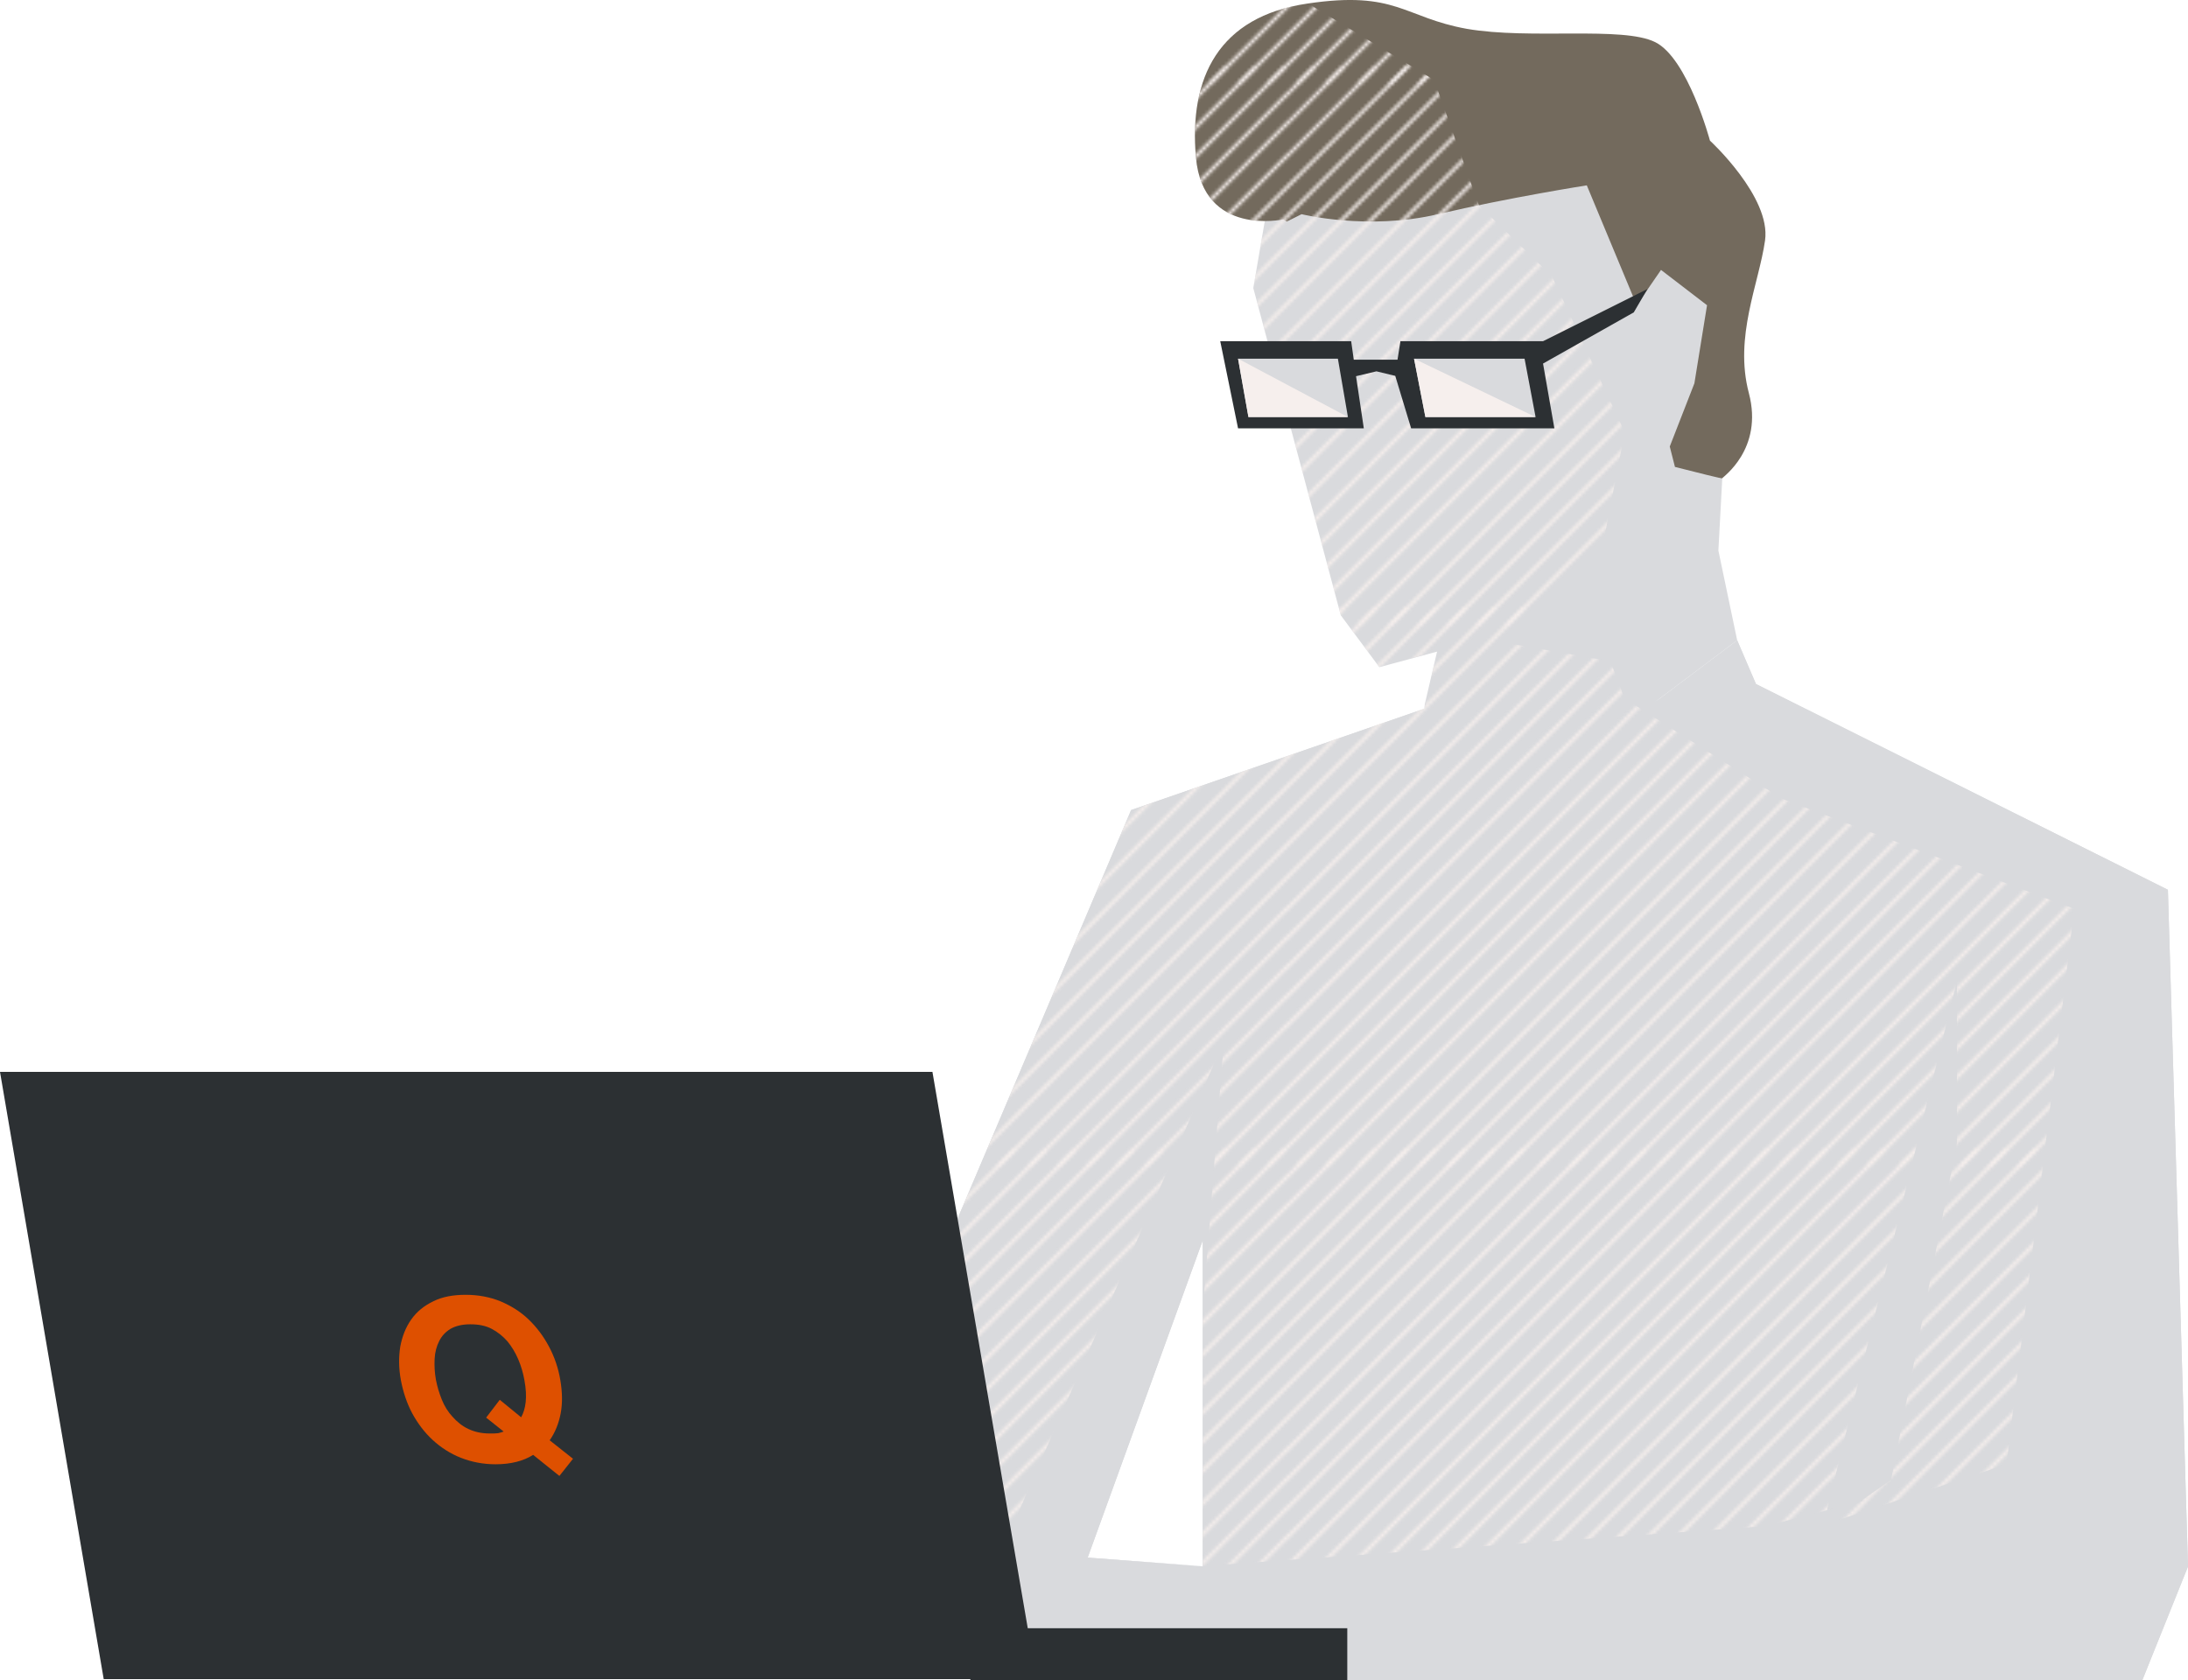 <?xml version="1.0" encoding="utf-8"?>
<!-- Generator: Adobe Illustrator 24.1.2, SVG Export Plug-In . SVG Version: 6.00 Build 0)  -->
<svg version="1.1" id="Layer_1" shape-rendering="geometricPrecision"
	 xmlns="http://www.w3.org/2000/svg" xmlns:xlink="http://www.w3.org/1999/xlink" x="0px" y="0px" viewBox="0 0 675.1 518.6"
	 style="enable-background:new 0 0 675.1 518.6;" xml:space="preserve">
<style type="text/css">
	.st0{fill:none;}
	.st1{fill:none;stroke:#AFB0B4;stroke-miterlimit:10;}
	.st2{fill:none;stroke:#F6EFED;stroke-miterlimit:10;}
	.st3{fill:#D9DADD;}
	.st4{fill:#736A5D;}
	.st5{fill:url(#SVGID_1_);}
	.st6{fill:url(#SVGID_2_);}
	.st7{fill:#2C3033;}
	.st8{fill:#DE5000;}
	.st9{fill:#F6EFED;}
</style>
<pattern  x="49.6" y="480.3" width="166.9" height="167" patternUnits="userSpaceOnUse" id="New_Pattern_3" viewBox="164 -333.9 166.9 167" style="overflow:visible;">
	<g>
		<rect x="164" y="-333.9" class="st0" width="166.9" height="167"/>
		<g>
			<line class="st1" x1="307.3" y1="-0.4" x2="479.3" y2="-172.4"/>
			<line class="st1" x1="316.3" y1="-0.4" x2="488.3" y2="-172.4"/>
			<line class="st1" x1="325.3" y1="-0.4" x2="497.3" y2="-172.4"/>
		</g>
		<g>
			<line class="st1" x1="251.6" y1="-0.4" x2="423.6" y2="-172.4"/>
			<line class="st1" x1="260.6" y1="-0.4" x2="432.6" y2="-172.4"/>
			<line class="st1" x1="269.6" y1="-0.4" x2="441.6" y2="-172.4"/>
			<line class="st1" x1="278.6" y1="-0.4" x2="450.6" y2="-172.4"/>
			<line class="st1" x1="287.6" y1="-0.4" x2="459.6" y2="-172.4"/>
			<line class="st1" x1="297.6" y1="-0.4" x2="469.6" y2="-172.4"/>
		</g>
		<g>
			<line class="st1" x1="196" y1="-0.4" x2="368" y2="-172.4"/>
			<line class="st1" x1="205" y1="-0.4" x2="377" y2="-172.4"/>
			<line class="st1" x1="214" y1="-0.4" x2="386" y2="-172.4"/>
			<line class="st1" x1="223" y1="-0.4" x2="395" y2="-172.4"/>
			<line class="st1" x1="232" y1="-0.4" x2="404" y2="-172.4"/>
			<line class="st1" x1="242" y1="-0.4" x2="414" y2="-172.4"/>
		</g>
		<g>
			<line class="st1" x1="140.3" y1="-0.4" x2="312.3" y2="-172.4"/>
			<line class="st1" x1="149.3" y1="-0.4" x2="321.3" y2="-172.4"/>
			<line class="st1" x1="158.3" y1="-0.4" x2="330.3" y2="-172.4"/>
			<line class="st1" x1="167.3" y1="-0.4" x2="339.3" y2="-172.4"/>
			<line class="st1" x1="176.3" y1="-0.4" x2="348.3" y2="-172.4"/>
			<line class="st1" x1="186.3" y1="-0.4" x2="358.3" y2="-172.4"/>
		</g>
		<g>
			<line class="st1" x1="84.7" y1="-0.4" x2="256.7" y2="-172.4"/>
			<line class="st1" x1="93.7" y1="-0.4" x2="265.7" y2="-172.4"/>
			<line class="st1" x1="102.7" y1="-0.4" x2="274.7" y2="-172.4"/>
			<line class="st1" x1="111.7" y1="-0.4" x2="283.7" y2="-172.4"/>
			<line class="st1" x1="120.7" y1="-0.4" x2="292.7" y2="-172.4"/>
			<line class="st1" x1="130.7" y1="-0.4" x2="302.7" y2="-172.4"/>
		</g>
		<g>
			<line class="st1" x1="29" y1="-0.4" x2="201" y2="-172.4"/>
			<line class="st1" x1="38" y1="-0.4" x2="210" y2="-172.4"/>
			<line class="st1" x1="47" y1="-0.4" x2="219" y2="-172.4"/>
			<line class="st1" x1="56" y1="-0.4" x2="228" y2="-172.4"/>
			<line class="st1" x1="65" y1="-0.4" x2="237" y2="-172.4"/>
			<line class="st1" x1="75" y1="-0.4" x2="247" y2="-172.4"/>
		</g>
		<g>
			<line class="st1" x1="0.4" y1="-0.4" x2="172.4" y2="-172.4"/>
			<line class="st1" x1="9.4" y1="-0.4" x2="181.4" y2="-172.4"/>
			<line class="st1" x1="19.4" y1="-0.4" x2="191.4" y2="-172.4"/>
		</g>
		<g>
			<line class="st1" x1="307.3" y1="-167.3" x2="479.3" y2="-339.3"/>
			<line class="st1" x1="316.3" y1="-167.3" x2="488.3" y2="-339.3"/>
			<line class="st1" x1="325.3" y1="-167.3" x2="497.3" y2="-339.3"/>
		</g>
		<g>
			<line class="st1" x1="251.6" y1="-167.3" x2="423.6" y2="-339.3"/>
			<line class="st1" x1="260.6" y1="-167.3" x2="432.6" y2="-339.3"/>
			<line class="st1" x1="269.6" y1="-167.3" x2="441.6" y2="-339.3"/>
			<line class="st1" x1="278.6" y1="-167.3" x2="450.6" y2="-339.3"/>
			<line class="st1" x1="287.6" y1="-167.3" x2="459.6" y2="-339.3"/>
			<line class="st1" x1="297.6" y1="-167.3" x2="469.6" y2="-339.3"/>
		</g>
		<g>
			<line class="st1" x1="196" y1="-167.3" x2="368" y2="-339.3"/>
			<line class="st1" x1="205" y1="-167.3" x2="377" y2="-339.3"/>
			<line class="st1" x1="214" y1="-167.3" x2="386" y2="-339.3"/>
			<line class="st1" x1="223" y1="-167.3" x2="395" y2="-339.3"/>
			<line class="st1" x1="232" y1="-167.3" x2="404" y2="-339.3"/>
			<line class="st1" x1="242" y1="-167.3" x2="414" y2="-339.3"/>
		</g>
		<g>
			<line class="st1" x1="140.3" y1="-167.3" x2="312.3" y2="-339.3"/>
			<line class="st1" x1="149.3" y1="-167.3" x2="321.3" y2="-339.3"/>
			<line class="st1" x1="158.3" y1="-167.3" x2="330.3" y2="-339.3"/>
			<line class="st1" x1="167.3" y1="-167.3" x2="339.3" y2="-339.3"/>
			<line class="st1" x1="176.3" y1="-167.3" x2="348.3" y2="-339.3"/>
			<line class="st1" x1="186.3" y1="-167.3" x2="358.3" y2="-339.3"/>
		</g>
		<g>
			<line class="st1" x1="84.7" y1="-167.3" x2="256.7" y2="-339.3"/>
			<line class="st1" x1="93.7" y1="-167.3" x2="265.7" y2="-339.3"/>
			<line class="st1" x1="102.7" y1="-167.3" x2="274.7" y2="-339.3"/>
			<line class="st1" x1="111.7" y1="-167.3" x2="283.7" y2="-339.3"/>
			<line class="st1" x1="120.7" y1="-167.3" x2="292.7" y2="-339.3"/>
			<line class="st1" x1="130.7" y1="-167.3" x2="302.7" y2="-339.3"/>
		</g>
		<g>
			<line class="st1" x1="29" y1="-167.3" x2="201" y2="-339.3"/>
			<line class="st1" x1="38" y1="-167.3" x2="210" y2="-339.3"/>
			<line class="st1" x1="47" y1="-167.3" x2="219" y2="-339.3"/>
			<line class="st1" x1="56" y1="-167.3" x2="228" y2="-339.3"/>
			<line class="st1" x1="65" y1="-167.3" x2="237" y2="-339.3"/>
			<line class="st1" x1="75" y1="-167.3" x2="247" y2="-339.3"/>
		</g>
		<g>
			<line class="st1" x1="0.4" y1="-167.3" x2="172.4" y2="-339.3"/>
			<line class="st1" x1="9.4" y1="-167.3" x2="181.4" y2="-339.3"/>
			<line class="st1" x1="19.4" y1="-167.3" x2="191.4" y2="-339.3"/>
		</g>
	</g>
</pattern>
<pattern  x="49.6" y="480.3" width="166.9" height="167" patternUnits="userSpaceOnUse" id="New_Pattern_5" viewBox="164 -333.9 166.9 167" style="overflow:visible;">
	<g>
		<rect x="164" y="-333.9" class="st0" width="166.9" height="167"/>
		<g>
			<line class="st2" x1="307.3" y1="-0.4" x2="479.3" y2="-172.4"/>
			<line class="st2" x1="316.3" y1="-0.4" x2="488.3" y2="-172.4"/>
			<line class="st2" x1="325.3" y1="-0.4" x2="497.3" y2="-172.4"/>
		</g>
		<g>
			<line class="st2" x1="251.6" y1="-0.4" x2="423.6" y2="-172.4"/>
			<line class="st2" x1="260.6" y1="-0.4" x2="432.6" y2="-172.4"/>
			<line class="st2" x1="269.6" y1="-0.4" x2="441.6" y2="-172.4"/>
			<line class="st2" x1="278.6" y1="-0.4" x2="450.6" y2="-172.4"/>
			<line class="st2" x1="287.6" y1="-0.4" x2="459.6" y2="-172.4"/>
			<line class="st2" x1="297.6" y1="-0.4" x2="469.6" y2="-172.4"/>
		</g>
		<g>
			<line class="st2" x1="196" y1="-0.4" x2="368" y2="-172.4"/>
			<line class="st2" x1="205" y1="-0.4" x2="377" y2="-172.4"/>
			<line class="st2" x1="214" y1="-0.4" x2="386" y2="-172.4"/>
			<line class="st2" x1="223" y1="-0.4" x2="395" y2="-172.4"/>
			<line class="st2" x1="232" y1="-0.4" x2="404" y2="-172.4"/>
			<line class="st2" x1="242" y1="-0.4" x2="414" y2="-172.4"/>
		</g>
		<g>
			<line class="st2" x1="140.3" y1="-0.4" x2="312.3" y2="-172.4"/>
			<line class="st2" x1="149.3" y1="-0.4" x2="321.3" y2="-172.4"/>
			<line class="st2" x1="158.3" y1="-0.4" x2="330.3" y2="-172.4"/>
			<line class="st2" x1="167.3" y1="-0.4" x2="339.3" y2="-172.4"/>
			<line class="st2" x1="176.3" y1="-0.4" x2="348.3" y2="-172.4"/>
			<line class="st2" x1="186.3" y1="-0.4" x2="358.3" y2="-172.4"/>
		</g>
		<g>
			<line class="st2" x1="84.7" y1="-0.4" x2="256.7" y2="-172.4"/>
			<line class="st2" x1="93.7" y1="-0.4" x2="265.7" y2="-172.4"/>
			<line class="st2" x1="102.7" y1="-0.4" x2="274.7" y2="-172.4"/>
			<line class="st2" x1="111.7" y1="-0.4" x2="283.7" y2="-172.4"/>
			<line class="st2" x1="120.7" y1="-0.4" x2="292.7" y2="-172.4"/>
			<line class="st2" x1="130.7" y1="-0.4" x2="302.7" y2="-172.4"/>
		</g>
		<g>
			<line class="st2" x1="29" y1="-0.4" x2="201" y2="-172.4"/>
			<line class="st2" x1="38" y1="-0.4" x2="210" y2="-172.4"/>
			<line class="st2" x1="47" y1="-0.4" x2="219" y2="-172.4"/>
			<line class="st2" x1="56" y1="-0.4" x2="228" y2="-172.4"/>
			<line class="st2" x1="65" y1="-0.4" x2="237" y2="-172.4"/>
			<line class="st2" x1="75" y1="-0.4" x2="247" y2="-172.4"/>
		</g>
		<g>
			<line class="st2" x1="0.4" y1="-0.4" x2="172.4" y2="-172.4"/>
			<line class="st2" x1="9.4" y1="-0.4" x2="181.4" y2="-172.4"/>
			<line class="st2" x1="19.4" y1="-0.4" x2="191.4" y2="-172.4"/>
		</g>
		<g>
			<line class="st2" x1="307.3" y1="-167.3" x2="479.3" y2="-339.3"/>
			<line class="st2" x1="316.3" y1="-167.3" x2="488.3" y2="-339.3"/>
			<line class="st2" x1="325.3" y1="-167.3" x2="497.3" y2="-339.3"/>
		</g>
		<g>
			<line class="st2" x1="251.6" y1="-167.3" x2="423.6" y2="-339.3"/>
			<line class="st2" x1="260.6" y1="-167.3" x2="432.6" y2="-339.3"/>
			<line class="st2" x1="269.6" y1="-167.3" x2="441.6" y2="-339.3"/>
			<line class="st2" x1="278.6" y1="-167.3" x2="450.6" y2="-339.3"/>
			<line class="st2" x1="287.6" y1="-167.3" x2="459.6" y2="-339.3"/>
			<line class="st2" x1="297.6" y1="-167.3" x2="469.6" y2="-339.3"/>
		</g>
		<g>
			<line class="st2" x1="196" y1="-167.3" x2="368" y2="-339.3"/>
			<line class="st2" x1="205" y1="-167.3" x2="377" y2="-339.3"/>
			<line class="st2" x1="214" y1="-167.3" x2="386" y2="-339.3"/>
			<line class="st2" x1="223" y1="-167.3" x2="395" y2="-339.3"/>
			<line class="st2" x1="232" y1="-167.3" x2="404" y2="-339.3"/>
			<line class="st2" x1="242" y1="-167.3" x2="414" y2="-339.3"/>
		</g>
		<g>
			<line class="st2" x1="140.3" y1="-167.3" x2="312.3" y2="-339.3"/>
			<line class="st2" x1="149.3" y1="-167.3" x2="321.3" y2="-339.3"/>
			<line class="st2" x1="158.3" y1="-167.3" x2="330.3" y2="-339.3"/>
			<line class="st2" x1="167.3" y1="-167.3" x2="339.3" y2="-339.3"/>
			<line class="st2" x1="176.3" y1="-167.3" x2="348.3" y2="-339.3"/>
			<line class="st2" x1="186.3" y1="-167.3" x2="358.3" y2="-339.3"/>
		</g>
		<g>
			<line class="st2" x1="84.7" y1="-167.3" x2="256.7" y2="-339.3"/>
			<line class="st2" x1="93.7" y1="-167.3" x2="265.7" y2="-339.3"/>
			<line class="st2" x1="102.7" y1="-167.3" x2="274.7" y2="-339.3"/>
			<line class="st2" x1="111.7" y1="-167.3" x2="283.7" y2="-339.3"/>
			<line class="st2" x1="120.7" y1="-167.3" x2="292.7" y2="-339.3"/>
			<line class="st2" x1="130.7" y1="-167.3" x2="302.7" y2="-339.3"/>
		</g>
		<g>
			<line class="st2" x1="29" y1="-167.3" x2="201" y2="-339.3"/>
			<line class="st2" x1="38" y1="-167.3" x2="210" y2="-339.3"/>
			<line class="st2" x1="47" y1="-167.3" x2="219" y2="-339.3"/>
			<line class="st2" x1="56" y1="-167.3" x2="228" y2="-339.3"/>
			<line class="st2" x1="65" y1="-167.3" x2="237" y2="-339.3"/>
			<line class="st2" x1="75" y1="-167.3" x2="247" y2="-339.3"/>
		</g>
		<g>
			<line class="st2" x1="0.4" y1="-167.3" x2="172.4" y2="-339.3"/>
			<line class="st2" x1="9.4" y1="-167.3" x2="181.4" y2="-339.3"/>
			<line class="st2" x1="19.4" y1="-167.3" x2="191.4" y2="-339.3"/>
		</g>
	</g>
</pattern>
<polygon class="st0" points="371.1,483.4 371.1,405.1 347.2,481.6 "/>
<g>
	<polygon class="st3" points="475.4,248.1 505,220.9 536,197.6 530.2,169.9 535.8,66.2 510.2,32.6 437.8,12.8 388,41.4 392.2,56.8 
		386.7,88.9 413.7,189.9 425.6,205.9 443.4,201.1 439.6,217.4 445,216.8 	"/>
</g>
<g>
	<g>
		<path class="st3" d="M668.9,274.6l-127.1-63.5l-5.8-13.5l-31,23.3l-29.6,27.3L445,216.8l-5.4,0.6l-0.1,1.3L349,250l-89.9,211.7
			l-139.8,42.6l296.3,14.3H661l14.1-35.1L668.9,274.6z M371.1,483.4l-35.5-2.7l35.5-97.9V483.4z"/>
	</g>
</g>
<g>
	<g>
		<path class="st3" d="M668.9,274.6l-127.1-63.5l-5.8-13.5L519.7,213l-38.3,14.2l-14.2,0.6l-17.3-10l-7.6-11.4l-2.7,12.3l-5.5,1.9
			L349,250l-89.9,211.7l24,15.6l88,6.1l44.5,19.1v16H661l14.1-35.1L668.9,274.6z M371.1,483.4l-35.5-2.7l35.5-97.9V483.4z"/>
	</g>
</g>
<path class="st4" d="M396,67.7l1,0.7l4.6-2.3c0,0,20.4,5.1,42.1,0c21.7-5.1,45.9-8.9,45.9-8.9L505,94.2l7.5-10.9l14.2,10.9
	l-3.9,24.1l-7.6,19.5l1.6,6.3c7.5,1.9,14.6,3.7,14.6,3.5c0-0.3,12.8-8.9,8.2-26.3c-4.6-17.4,3.1-33.7,5-47.1
	c1.9-13.4-17-30.8-17-30.8S520.8,18,510.7,13c-10.1-5-38.5-0.7-58.1-4.1C433.1,5.4,430.9-3,403.4,1.1C376,5.1,366.8,24,369,48.6
	C371.2,73.2,396,67.7,396,67.7z"/>
<polygon class="st0" points="603.7,352.8 603.7,302.8 574.5,462.9 583.4,456.7 "/>
<pattern  id="SVGID_1_" xlink:href="#New_Pattern_5" patternTransform="matrix(1 0 0 1 -153.556 -120.04)">
</pattern>
<path class="st5" d="M549.8,246.5l-40.7-25.9l-2-1.3l-5.9-3.8l-4.3-11.4l-32.3-5.7l30.1-30.9l6.6-34.1l-22.5-48.2l-22.5-21.9
	l-13.8-38.6l-39-23.7C376,5.1,366.8,24,369,48.6c1.5,16.9,13.7,19.6,21.2,19.6l-3.5,20.6l27,101.1l11.9,15.9l17.8-4.8l-3.9,17.6
	l-5.5,1.9L349,250l-53.5,126v63.4l16.4,32.7l65.7-150.7l-6.5,83.6v78.3L544.7,471l29-7.5l-10,2.6l40.1-163.3v50l-20.3,103.9
	l-8.9,6.2l-0.1,0.4l-0.8,0.2l-9.5,6.6l54.9-18.2L640,280.5L549.8,246.5z"/>
<pattern  id="SVGID_2_" xlink:href="#New_Pattern_3" patternTransform="matrix(3.356 0 0 3.356 16897.205 19811.717)">
</pattern>
<polygon class="st6" points="574.5,462.9 573.7,463.5 574.4,463.3 "/>
<polygon class="st7" points="376.5,105.3 416.9,105.3 417.7,111 431.2,111 432.1,105.3 476.1,105.3 508.3,89.2 504.1,96.4 
	476.1,112.2 479.6,132.2 435.4,132.2 430.5,116 424.7,114.6 418.4,116.1 420.8,132.2 382,132.2 "/>
<polygon class="st3" points="382,110.7 385.2,128.7 415.9,128.7 412.8,110.7 "/>
<polygon class="st3" points="436.3,110.7 439.8,128.7 473.8,128.7 470.4,110.7 "/>
<polygon class="st7" points="319.8,518.2 32,518.2 0,330.8 287.7,330.8 "/>
<rect x="299.4" y="502.5" class="st7" width="116.3" height="16"/>
<g>
	<path class="st8" d="M164.5,449c-3,1.9-6.9,2.9-11.6,2.9c-3.8,0-7.4-0.7-10.7-2c-3.3-1.3-6.2-3.2-8.7-5.5c-2.5-2.3-4.6-5.1-6.3-8.2
		c-1.7-3.2-2.8-6.6-3.5-10.2c-0.7-3.7-0.7-7.2-0.2-10.4c0.6-3.2,1.7-6,3.4-8.4c1.7-2.4,3.9-4.2,6.8-5.6c2.8-1.4,6.1-2,10-2
		c3.9,0,7.5,0.7,10.7,2c3.3,1.4,6.2,3.2,8.7,5.6c2.5,2.4,4.6,5.2,6.3,8.4c1.7,3.2,2.9,6.7,3.5,10.4c0.6,3.6,0.7,7,0.1,10.2
		c-0.6,3.1-1.7,5.9-3.4,8.3l7.2,5.7l-4.2,5.3L164.5,449z M160.8,437.4c0.7-1.3,1.2-2.8,1.4-4.7c0.2-1.9,0.1-4.1-0.4-6.8
		c-0.4-2.2-1-4.3-1.9-6.4c-0.9-2.1-2-3.9-3.3-5.5c-1.4-1.6-3-2.9-4.9-3.9c-1.9-1-4.1-1.4-6.6-1.4c-2.5,0-4.5,0.5-6.1,1.4
		c-1.6,1-2.7,2.2-3.5,3.8c-0.8,1.6-1.3,3.4-1.4,5.5c-0.1,2.1,0,4.2,0.4,6.4c0.4,2.1,1,4.1,1.8,6.1c0.8,2,1.9,3.8,3.3,5.3
		c1.4,1.6,3,2.9,4.9,3.8s4.1,1.4,6.6,1.4c1.2,0,2,0,2.6-0.1c0.6-0.1,1.1-0.3,1.7-0.5l-5.4-4.3l4.2-5.5L160.8,437.4z"/>
</g>
<polygon class="st9" points="385.2,128.7 382,110.7 415.9,128.7 "/>
<polygon class="st9" points="439.8,128.7 436.3,110.7 473.8,128.7 "/>
</svg>
